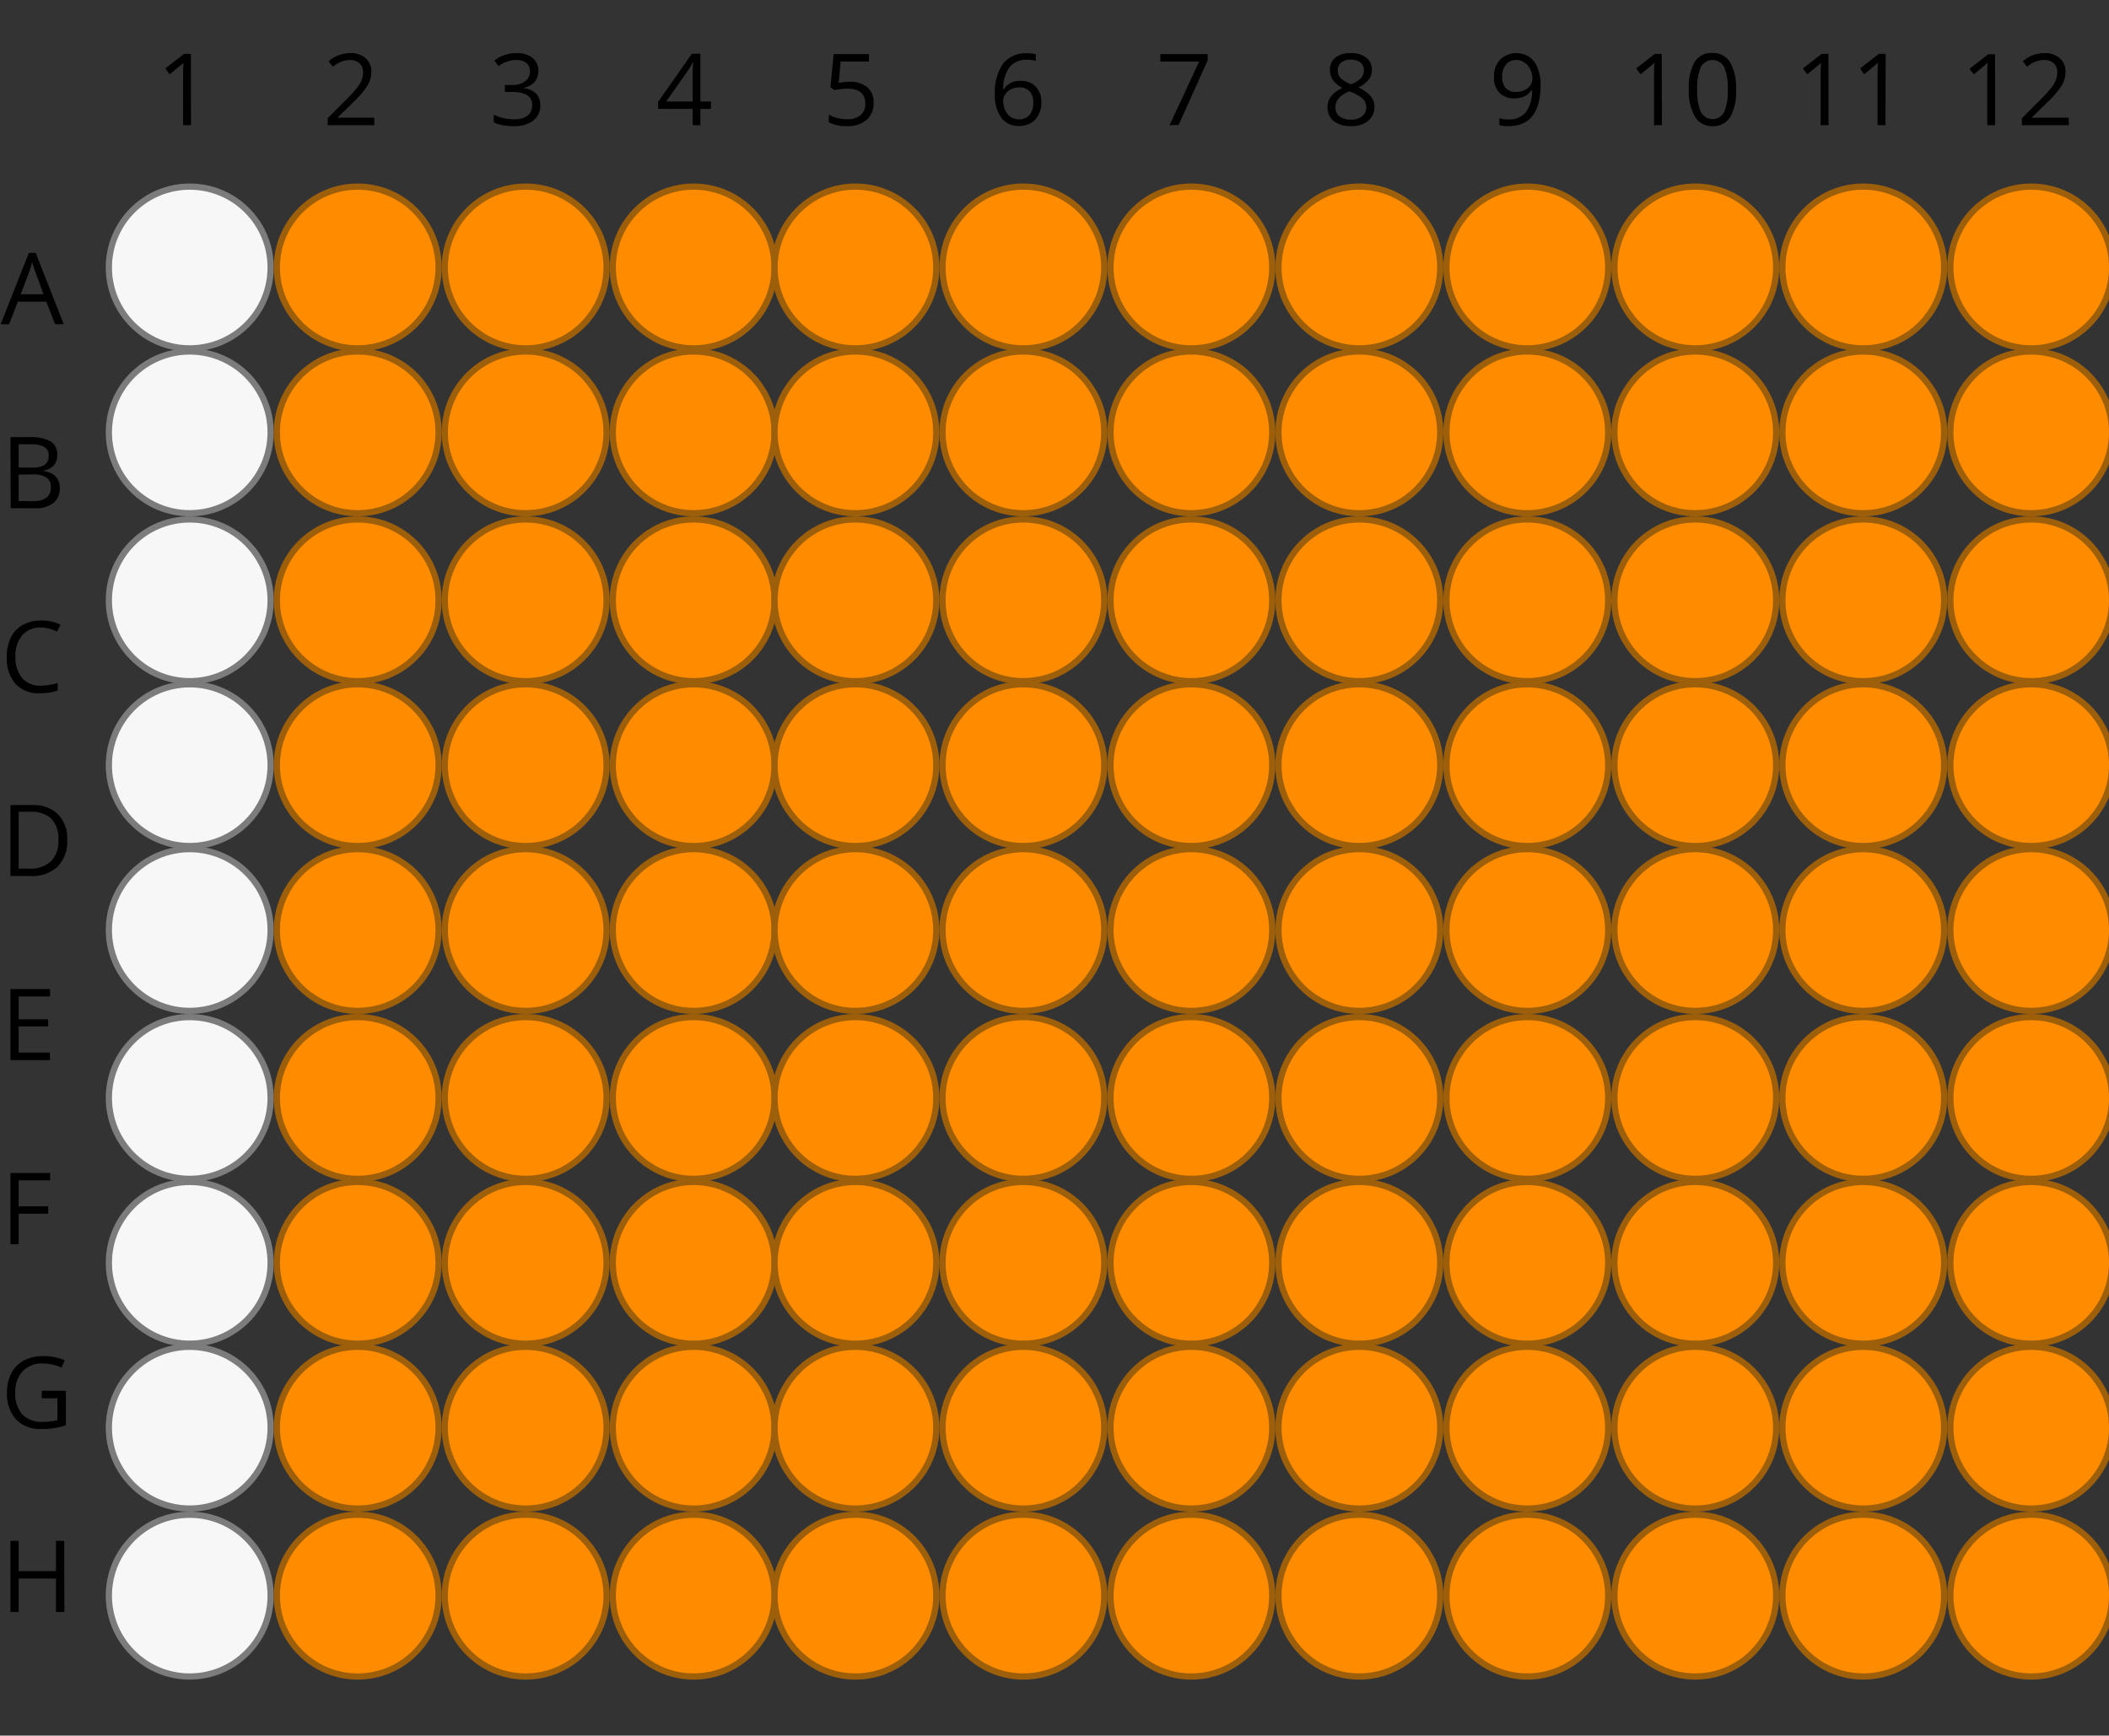 <svg xmlns="http://www.w3.org/2000/svg" viewBox="0 0 339 279"><rect x="0" y="0" width="339" height="279" fill="#333333" stroke="none"/><defs><style>.a{fill:#f7f7f7;stroke:#7c7c7c;}.a,.b{stroke-miterlimit:10;}.b{fill:#ff8b00;stroke:#9e5f0b;}</style></defs><title>96W88S(2-12)</title><path d="M30.7,20.12H29.43V12q0-1,.06-1.92a4,4,0,0,1-.36.34l-1.86,1.53L26.58,11l3-2.34h1.1Z"/><path d="M60.18,20.12H52.67V19l3-3a21.2,21.2,0,0,0,1.81-2,5.32,5.32,0,0,0,.66-1.16,3.42,3.42,0,0,0,.22-1.21,1.93,1.93,0,0,0-.56-1.45,2.15,2.15,0,0,0-1.54-.53,4,4,0,0,0-1.34.23,5.41,5.41,0,0,0-1.42.85l-.69-.88a5.29,5.29,0,0,1,3.44-1.31,3.62,3.62,0,0,1,2.52.82,2.84,2.84,0,0,1,.92,2.22,4.36,4.36,0,0,1-.61,2.15,14.08,14.08,0,0,1-2.28,2.68l-2.5,2.45v.06h5.87Z"/><path d="M86.53,11.39a2.61,2.61,0,0,1-.61,1.79,3.12,3.12,0,0,1-1.74.93v.06a3.33,3.33,0,0,1,2,.88,2.56,2.56,0,0,1,.66,1.84,3,3,0,0,1-1.13,2.51,5.14,5.14,0,0,1-3.22.88,9.43,9.43,0,0,1-1.66-.14,5.75,5.75,0,0,1-1.47-.48V18.43a7.5,7.5,0,0,0,3.18.75c2,0,3-.78,3-2.32,0-1.39-1.09-2.08-3.27-2.08H81.15V13.66h1.14a3.37,3.37,0,0,0,2.11-.59,1.91,1.91,0,0,0,.79-1.63,1.64,1.64,0,0,0-.58-1.32,2.4,2.4,0,0,0-1.56-.47,4.62,4.62,0,0,0-1.41.2,6.82,6.82,0,0,0-1.52.75l-.65-.87a5.5,5.5,0,0,1,1.62-.88A5.87,5.87,0,0,1,83,8.54a4,4,0,0,1,2.59.76A2.57,2.57,0,0,1,86.53,11.39Z"/><path d="M114.28,17.5h-1.7v2.62h-1.24V17.5h-5.55V16.37l5.42-7.73h1.37v7.68h1.7Zm-2.94-1.18v-3.8c0-.74,0-1.58.08-2.52h-.06a11.57,11.57,0,0,1-.71,1.24l-3.57,5.08Z"/><path d="M136.58,13.15a4.24,4.24,0,0,1,2.84.89,3.07,3.07,0,0,1,1,2.45,3.54,3.54,0,0,1-1.13,2.78,4.54,4.54,0,0,1-3.12,1,5.74,5.74,0,0,1-2.94-.62V18.41a4.25,4.25,0,0,0,1.36.55,6.32,6.32,0,0,0,1.6.2,3.17,3.17,0,0,0,2.14-.65,2.33,2.33,0,0,0,.76-1.87c0-1.59-1-2.39-2.93-2.39a10.89,10.89,0,0,0-2,.23l-.67-.43L134,8.7h5.68V9.9h-4.57l-.29,3.43A9.13,9.13,0,0,1,136.58,13.15Z"/><path d="M159.92,15.24a8.08,8.08,0,0,1,1.31-5,4.59,4.59,0,0,1,3.87-1.67,5.1,5.1,0,0,1,1.39.15V9.8a4.45,4.45,0,0,0-1.37-.19,3.48,3.48,0,0,0-2.81,1.14,5.9,5.9,0,0,0-1.06,3.6h.09A3,3,0,0,1,164.06,13a3.19,3.19,0,0,1,2.43.93,3.51,3.51,0,0,1,.89,2.52,3.88,3.88,0,0,1-1,2.8,3.46,3.46,0,0,1-2.63,1A3.37,3.37,0,0,1,161,19,5.93,5.93,0,0,1,159.92,15.24Zm3.84,3.94a2.15,2.15,0,0,0,1.72-.7,3,3,0,0,0,.61-2,2.59,2.59,0,0,0-.57-1.78,2.14,2.14,0,0,0-1.7-.65,2.91,2.91,0,0,0-1.29.29,2.34,2.34,0,0,0-.93.8,1.83,1.83,0,0,0-.35,1.05,3.57,3.57,0,0,0,.31,1.5,2.7,2.7,0,0,0,.89,1.1A2.22,2.22,0,0,0,163.76,19.18Z"/><path d="M188,20.12,192.75,9.9h-6.23V8.7h7.6v1l-4.67,10.38Z"/><path d="M217.13,8.54a3.91,3.91,0,0,1,2.48.72,2.44,2.44,0,0,1,.91,2,2.49,2.49,0,0,1-.52,1.54,4.72,4.72,0,0,1-1.67,1.27,5.57,5.57,0,0,1,2,1.39,2.64,2.64,0,0,1,.59,1.69,2.83,2.83,0,0,1-1,2.27,4,4,0,0,1-2.72.85,4.36,4.36,0,0,1-2.81-.8,2.75,2.75,0,0,1-1-2.27c0-1.31.8-2.33,2.39-3.06a4.42,4.42,0,0,1-1.55-1.31,2.81,2.81,0,0,1-.46-1.58,2.4,2.4,0,0,1,.91-2A3.78,3.78,0,0,1,217.13,8.54Zm-2.47,8.7a1.77,1.77,0,0,0,.65,1.46,2.88,2.88,0,0,0,1.84.53,2.75,2.75,0,0,0,1.81-.55,1.88,1.88,0,0,0,.65-1.5,1.84,1.84,0,0,0-.61-1.35,6.36,6.36,0,0,0-2.13-1.14,4.56,4.56,0,0,0-1.68,1.1A2.16,2.16,0,0,0,214.66,17.24Zm2.46-7.65a2.32,2.32,0,0,0-1.54.47,1.55,1.55,0,0,0-.55,1.25,1.8,1.8,0,0,0,.46,1.24,5.06,5.06,0,0,0,1.7,1,4.44,4.44,0,0,0,1.59-1,1.92,1.92,0,0,0,.46-1.26,1.53,1.53,0,0,0-.57-1.25A2.35,2.35,0,0,0,217.12,9.59Z"/><path d="M247.64,13.58q0,6.71-5.19,6.7a5.06,5.06,0,0,1-1.44-.16V19a4.77,4.77,0,0,0,1.42.2,3.49,3.49,0,0,0,2.84-1.16,5.93,5.93,0,0,0,1-3.56h-.1a2.75,2.75,0,0,1-1.14,1,3.58,3.58,0,0,1-1.6.34,3.18,3.18,0,0,1-2.4-.91,3.43,3.43,0,0,1-.89-2.53,3.89,3.89,0,0,1,1-2.81,3.81,3.81,0,0,1,4.66-.43,3.68,3.68,0,0,1,1.34,1.74A7.12,7.12,0,0,1,247.64,13.58Zm-3.85-3.93a2.12,2.12,0,0,0-1.72.72,3,3,0,0,0-.61,2,2.58,2.58,0,0,0,.56,1.77,2.17,2.17,0,0,0,1.71.64,3,3,0,0,0,1.31-.29,2.28,2.28,0,0,0,.94-.79,1.8,1.8,0,0,0,.34-1,3.47,3.47,0,0,0-.32-1.51,2.6,2.6,0,0,0-.89-1.09A2.22,2.22,0,0,0,243.79,9.65Z"/><path d="M267.14,20.12h-1.27V12c0-.67,0-1.31.07-1.92l-.37.34-1.86,1.53L263,11l3-2.34h1.1Z"/><path d="M279.05,14.4a8.36,8.36,0,0,1-.93,4.42,3.17,3.17,0,0,1-2.86,1.46,3.12,3.12,0,0,1-2.8-1.5,8.16,8.16,0,0,1-1-4.38,8.33,8.33,0,0,1,.93-4.43,3.12,3.12,0,0,1,2.83-1.45A3.15,3.15,0,0,1,278.09,10,8.19,8.19,0,0,1,279.05,14.4Zm-6.24,0A8.38,8.38,0,0,0,273.4,18a2.1,2.1,0,0,0,3.74,0,8.39,8.39,0,0,0,.58-3.61,8.36,8.36,0,0,0-.58-3.61,2.11,2.11,0,0,0-3.74,0A8.3,8.3,0,0,0,272.81,14.4Z"/><path d="M293.92,20.12h-1.27V12q0-1,.06-1.92a4,4,0,0,1-.36.34l-1.86,1.53L289.8,11l3-2.34h1.1Z"/><path d="M303.07,20.12H301.8V12q0-1,.06-1.92c-.11.11-.23.23-.36.34l-1.86,1.53L299,11l3-2.34h1.1Z"/><path d="M320.7,20.12h-1.27V12q0-1,.06-1.92c-.11.11-.23.23-.36.34l-1.86,1.53-.69-.89,3-2.34h1.1Z"/><path d="M332.55,20.12H325V19l3-3a21.2,21.2,0,0,0,1.81-2,5.32,5.32,0,0,0,.66-1.16,3.42,3.42,0,0,0,.22-1.21,1.93,1.93,0,0,0-.56-1.45,2.15,2.15,0,0,0-1.54-.53,4.07,4.07,0,0,0-1.35.23,5.54,5.54,0,0,0-1.41.85l-.69-.88a5.29,5.29,0,0,1,3.44-1.31,3.62,3.62,0,0,1,2.52.82,2.84,2.84,0,0,1,.91,2.22,4.35,4.35,0,0,1-.6,2.15,13.84,13.84,0,0,1-2.29,2.68l-2.5,2.45v.06h5.88Z"/><path d="M10.35,259.12H9v-5.37H3v5.37H1.68V247.7H3v4.86H9V247.7h1.32Z"/><path d="M8.86,52.12,7.44,48.49H2.86l-1.4,3.63H.11L4.63,40.65H5.74l4.5,11.47ZM7,47.3,5.7,43.76c-.17-.45-.35-1-.53-1.65a14.82,14.82,0,0,1-.5,1.65L3.33,47.3Z"/><path d="M6.71,223.57h3.88v5.55a11.85,11.85,0,0,1-1.85.44,13.76,13.76,0,0,1-2.17.15,5.3,5.3,0,0,1-4-1.54,6.1,6.1,0,0,1-1.44-4.33,6.59,6.59,0,0,1,.71-3.12,4.91,4.91,0,0,1,2.06-2.05A6.71,6.71,0,0,1,7,218a8.61,8.61,0,0,1,3.41.67l-.52,1.17a7.56,7.56,0,0,0-3-.66,4.24,4.24,0,0,0-3.25,1.25,4.8,4.8,0,0,0-1.18,3.44,5,5,0,0,0,1.13,3.51,4.35,4.35,0,0,0,3.32,1.19,10,10,0,0,0,2.32-.27v-3.52H6.71Z"/><path d="M1.68,70.27H4.91A6.14,6.14,0,0,1,8.2,71a2.42,2.42,0,0,1,1,2.15,2.52,2.52,0,0,1-.56,1.68A2.73,2.73,0,0,1,7,75.63v.08q2.61.45,2.61,2.73a3,3,0,0,1-1,2.4,4.41,4.41,0,0,1-2.89.85h-4ZM3,75.16H5.2a3.49,3.49,0,0,0,2-.44,1.71,1.71,0,0,0,.62-1.49,1.49,1.49,0,0,0-.69-1.38A4.24,4.24,0,0,0,5,71.42H3Zm0,1.13v4.27H5.39A3.48,3.48,0,0,0,7.48,80a2,2,0,0,0,.69-1.68,1.75,1.75,0,0,0-.71-1.56,3.86,3.86,0,0,0-2.18-.5Z"/><path d="M10.8,135a5.75,5.75,0,0,1-1.54,4.32,6,6,0,0,1-4.41,1.5H1.68V129.42h3.5a5.6,5.6,0,0,1,4.14,1.47A5.57,5.57,0,0,1,10.8,135Zm-1.41,0a4.56,4.56,0,0,0-1.12-3.36,4.48,4.48,0,0,0-3.33-1.14H3v9.13H4.63a4.92,4.92,0,0,0,3.57-1.17A4.65,4.65,0,0,0,9.39,135.06Z"/><path d="M3,200H1.68V188.56H8.05v1.18H3v4.18H7.74v1.18H3Z"/><path d="M6.57,100.87a3.76,3.76,0,0,0-3,1.25,5.05,5.05,0,0,0-1.09,3.44A5.15,5.15,0,0,0,3.56,109a3.72,3.72,0,0,0,3,1.22,10.08,10.08,0,0,0,2.72-.43V111a8.53,8.53,0,0,1-2.93.44,5,5,0,0,1-3.89-1.53,6.32,6.32,0,0,1-1.37-4.35,6.83,6.83,0,0,1,.66-3.09,4.72,4.72,0,0,1,1.9-2,5.8,5.8,0,0,1,2.94-.72,7,7,0,0,1,3.14.66l-.56,1.14A6,6,0,0,0,6.57,100.87Z"/><path d="M8.05,170.41H1.68V159H8.05v1.18H3v3.68H7.74V165H3v4.2h5Z"/><circle class="a" cx="30.5" cy="43" r="13"/><circle class="a" cx="30.5" cy="69.5" r="13"/><circle class="a" cx="30.5" cy="96.5" r="13"/><circle class="a" cx="30.5" cy="123" r="13"/><circle class="a" cx="30.5" cy="149.5" r="13"/><circle class="a" cx="30.5" cy="176.5" r="13"/><circle class="a" cx="30.5" cy="203" r="13"/><circle class="a" cx="30.5" cy="229.5" r="13"/><circle class="a" cx="30.5" cy="256.5" r="13"/><circle class="b" cx="57.5" cy="43" r="13"/><circle class="b" cx="57.5" cy="69.5" r="13"/><circle class="b" cx="57.5" cy="96.5" r="13"/><circle class="b" cx="57.5" cy="123" r="13"/><circle class="b" cx="57.5" cy="149.5" r="13"/><circle class="b" cx="57.5" cy="176.5" r="13"/><circle class="b" cx="57.5" cy="203" r="13"/><circle class="b" cx="57.5" cy="229.5" r="13"/><circle class="b" cx="57.5" cy="256.5" r="13"/><circle class="b" cx="84.5" cy="43" r="13"/><circle class="b" cx="84.5" cy="69.5" r="13"/><circle class="b" cx="84.5" cy="96.5" r="13"/><circle class="b" cx="84.5" cy="123" r="13"/><circle class="b" cx="84.5" cy="149.5" r="13"/><circle class="b" cx="84.5" cy="176.5" r="13"/><circle class="b" cx="84.5" cy="203" r="13"/><circle class="b" cx="84.5" cy="229.5" r="13"/><circle class="b" cx="84.5" cy="256.5" r="13"/><circle class="b" cx="111.5" cy="43" r="13"/><circle class="b" cx="111.5" cy="69.5" r="13"/><circle class="b" cx="111.5" cy="96.5" r="13"/><circle class="b" cx="111.5" cy="123" r="13"/><circle class="b" cx="111.5" cy="149.5" r="13"/><circle class="b" cx="111.5" cy="176.5" r="13"/><circle class="b" cx="111.5" cy="203" r="13"/><circle class="b" cx="111.5" cy="229.5" r="13"/><circle class="b" cx="111.5" cy="256.5" r="13"/><circle class="b" cx="137.5" cy="43" r="13"/><circle class="b" cx="137.5" cy="69.5" r="13"/><circle class="b" cx="137.5" cy="96.5" r="13"/><circle class="b" cx="137.5" cy="123" r="13"/><circle class="b" cx="137.5" cy="149.5" r="13"/><circle class="b" cx="137.5" cy="176.5" r="13"/><circle class="b" cx="137.5" cy="203" r="13"/><circle class="b" cx="137.5" cy="229.5" r="13"/><circle class="b" cx="137.5" cy="256.5" r="13"/><circle class="b" cx="164.5" cy="43" r="13"/><circle class="b" cx="164.5" cy="69.5" r="13"/><circle class="b" cx="164.5" cy="96.5" r="13"/><circle class="b" cx="164.5" cy="123" r="13"/><circle class="b" cx="164.5" cy="149.5" r="13"/><circle class="b" cx="164.5" cy="176.5" r="13"/><circle class="b" cx="164.5" cy="203" r="13"/><circle class="b" cx="164.5" cy="229.5" r="13"/><circle class="b" cx="164.5" cy="256.5" r="13"/><circle class="b" cx="191.5" cy="43" r="13"/><circle class="b" cx="191.5" cy="69.5" r="13"/><circle class="b" cx="191.5" cy="96.5" r="13"/><circle class="b" cx="191.5" cy="123" r="13"/><circle class="b" cx="191.5" cy="149.5" r="13"/><circle class="b" cx="191.5" cy="176.5" r="13"/><circle class="b" cx="191.5" cy="203" r="13"/><circle class="b" cx="191.5" cy="229.5" r="13"/><circle class="b" cx="191.5" cy="256.5" r="13"/><circle class="b" cx="218.5" cy="43" r="13"/><circle class="b" cx="218.5" cy="69.5" r="13"/><circle class="b" cx="218.5" cy="96.5" r="13"/><circle class="b" cx="218.5" cy="123" r="13"/><circle class="b" cx="218.5" cy="149.5" r="13"/><circle class="b" cx="218.5" cy="176.5" r="13"/><circle class="b" cx="218.5" cy="203" r="13"/><circle class="b" cx="218.5" cy="229.5" r="13"/><circle class="b" cx="218.5" cy="256.5" r="13"/><circle class="b" cx="245.5" cy="43" r="13"/><circle class="b" cx="245.5" cy="69.5" r="13"/><circle class="b" cx="245.5" cy="96.5" r="13"/><circle class="b" cx="245.5" cy="123" r="13"/><circle class="b" cx="245.5" cy="149.5" r="13"/><circle class="b" cx="245.5" cy="176.5" r="13"/><circle class="b" cx="245.5" cy="203" r="13"/><circle class="b" cx="245.5" cy="229.5" r="13"/><circle class="b" cx="245.5" cy="256.5" r="13"/><circle class="b" cx="272.5" cy="43" r="13"/><circle class="b" cx="272.5" cy="69.5" r="13"/><circle class="b" cx="272.5" cy="96.5" r="13"/><circle class="b" cx="272.5" cy="123" r="13"/><circle class="b" cx="272.5" cy="149.5" r="13"/><circle class="b" cx="272.5" cy="176.5" r="13"/><circle class="b" cx="272.5" cy="203" r="13"/><circle class="b" cx="272.5" cy="229.5" r="13"/><circle class="b" cx="272.5" cy="256.5" r="13"/><circle class="b" cx="299.5" cy="43" r="13"/><circle class="b" cx="299.5" cy="69.5" r="13"/><circle class="b" cx="299.5" cy="96.5" r="13"/><circle class="b" cx="299.5" cy="123" r="13"/><circle class="b" cx="299.5" cy="149.5" r="13"/><circle class="b" cx="299.5" cy="176.5" r="13"/><circle class="b" cx="299.5" cy="203" r="13"/><circle class="b" cx="299.5" cy="229.5" r="13"/><circle class="b" cx="299.5" cy="256.5" r="13"/><circle class="b" cx="326.5" cy="43" r="13"/><circle class="b" cx="326.5" cy="69.5" r="13"/><circle class="b" cx="326.5" cy="96.5" r="13"/><circle class="b" cx="326.5" cy="123" r="13"/><circle class="b" cx="326.5" cy="149.5" r="13"/><circle class="b" cx="326.5" cy="176.5" r="13"/><circle class="b" cx="326.5" cy="203" r="13"/><circle class="b" cx="326.5" cy="229.5" r="13"/><circle class="b" cx="326.5" cy="256.5" r="13"/></svg>